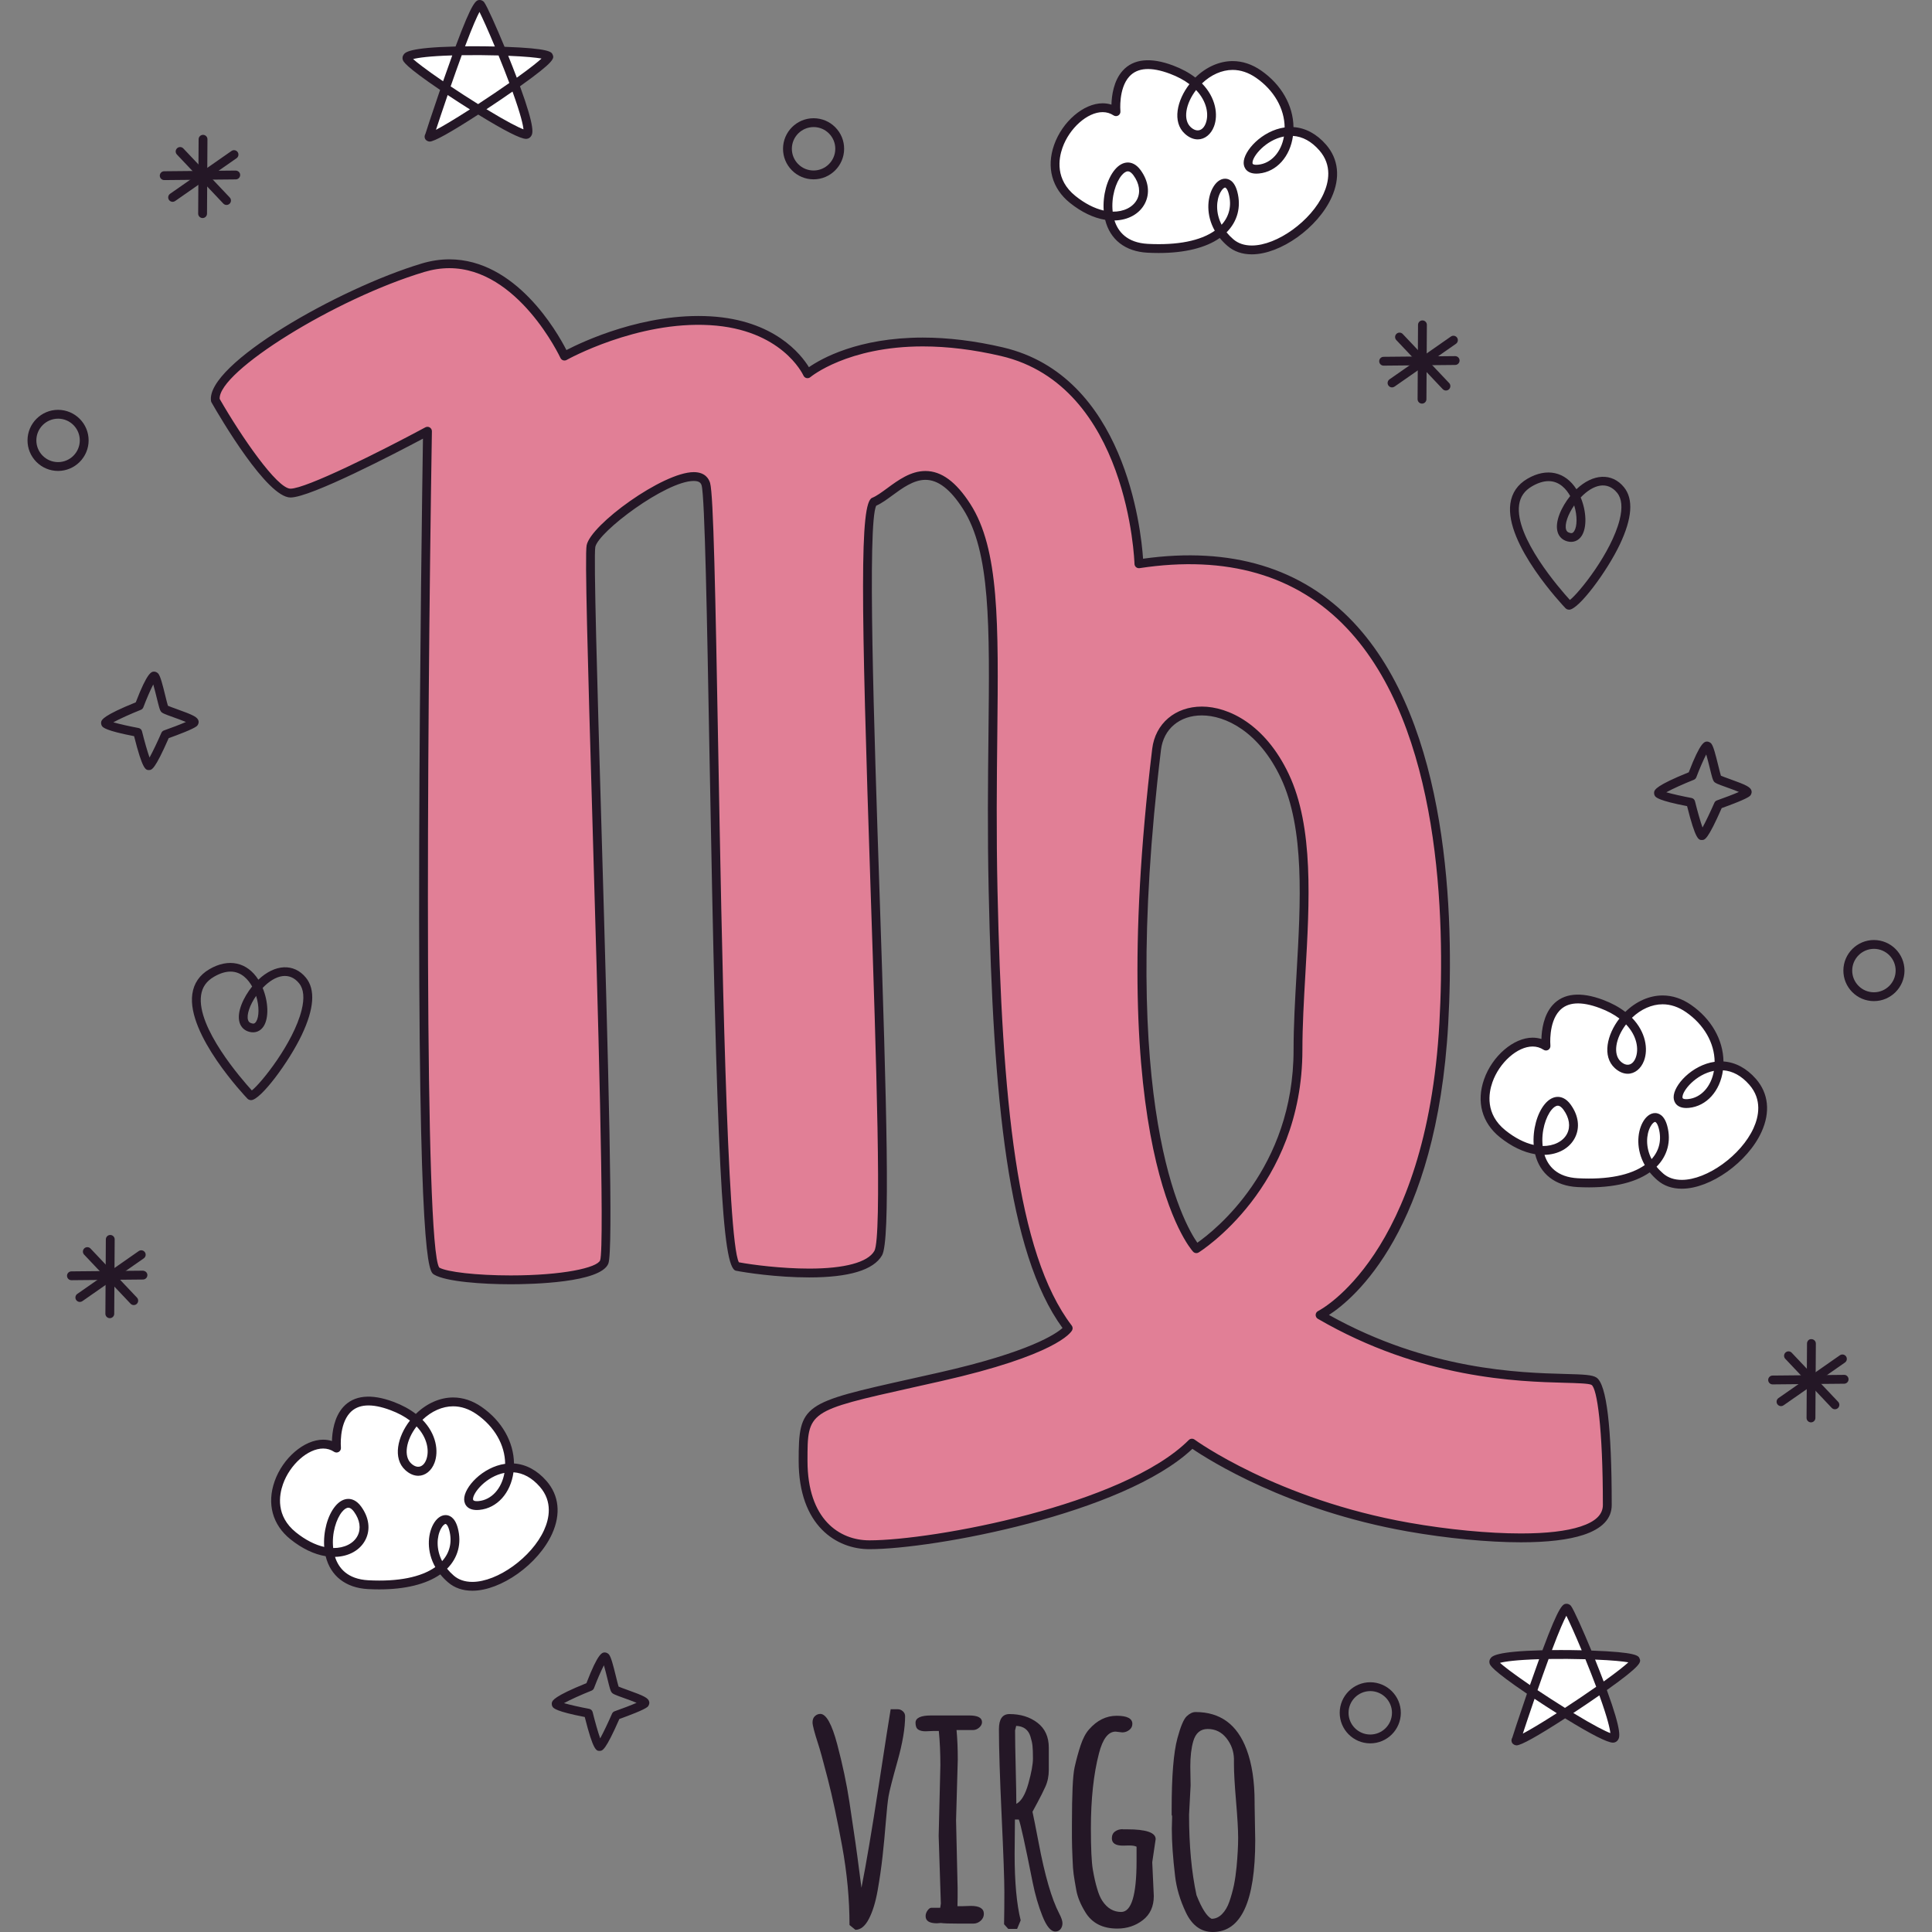 <?xml version="1.0" encoding="UTF-8"?>
<!-- Generator: Adobe Illustrator 25.2.3, SVG Export Plug-In . SVG Version: 6.00 Build 0)  -->
<svg xmlns="http://www.w3.org/2000/svg" xmlns:xlink="http://www.w3.org/1999/xlink" version="1.1" id="Capa_1" x="0px" y="0px" viewBox="0 0 512 512" style="enable-background:new 0 0 512 512;" xml:space="preserve" width="512" height="512">
<rect x="0" y="0" width="512" height="512" fill="#808080" stroke="none"/>
<g>
	<g>
		<path style="fill:#241726;" d="M228.296,500.268c1.235-6.202,2.751-15.162,4.549-26.881s2.861-18.524,3.19-20.418h1.894    c0.494,0,0.94,0.178,1.338,0.535c0.398,0.357,0.597,0.796,0.597,1.317c0,3.156-0.672,7.128-2.017,11.917s-2.134,7.876-2.367,9.262    c-0.233,1.386-0.473,3.629-0.72,6.73c-0.247,3.101-0.535,6.147-0.864,9.139c-0.329,2.991-0.768,6.038-1.317,9.139    c-0.549,3.101-1.324,5.612-2.326,7.533s-2.189,2.882-3.561,2.882l-1.564-1.276c0-6.833-0.652-13.804-1.955-20.912    c-1.304-7.108-2.58-13.077-3.828-17.907s-2.093-7.89-2.532-9.18c-0.988-3.046-1.482-4.94-1.482-5.681s0.213-1.304,0.638-1.688    c0.425-0.384,0.899-0.576,1.42-0.576c1.564,0,3.06,2.689,4.487,8.068c1.427,5.406,2.497,10.463,3.211,15.169    c0.714,4.707,1.249,8.308,1.605,10.806s0.693,5.002,1.009,7.513S228.214,499.774,228.296,500.268z"/>
		<path style="fill:#241726;" d="M253.366,482.402l0.412,17.907v2.511l-0.041,2.346h1.111l2.429-0.082    c2.305,0,3.458,0.7,3.458,2.099c0,0.714-0.281,1.324-0.844,1.832c-0.563,0.508-1.214,0.762-1.955,0.762h-3.705    c-2.552,0-4.185-0.055-4.899-0.165c-0.439,0.055-0.782,0.082-1.029,0.082c-2.003,0-3.005-0.631-3.005-1.894    c0-0.521,0.165-1.015,0.494-1.482c0.329-0.467,0.659-0.714,0.988-0.741h2.388l0.165-1.111l-0.576-17.907l0.453-18.771    c0-3.211-0.137-6.23-0.412-9.056h-1.605l-1.935,0.082c-0.823,0-1.468-0.158-1.935-0.473c-0.467-0.316-0.7-0.913-0.7-1.791    c0-1.29,1.386-1.935,4.158-1.935h10.044c2.278,0,3.417,0.59,3.417,1.77c0,0.521-0.247,1.002-0.741,1.441    c-0.494,0.439-1.057,0.659-1.688,0.659h-4.322c0.22,2.305,0.329,4.912,0.329,7.821L253.366,482.402z"/>
		<path style="fill:#241726;" d="M268.967,482.197l-0.082,9.139c0,7.437,0.535,13.296,1.605,17.577l-0.947,2.264h-2.346    l-1.111-1.235c0.055-2.525,0.082-5.358,0.082-8.501c0-3.142-0.24-9.859-0.72-20.15s-0.72-17.975-0.72-23.052    c0-2.662,0.933-3.993,2.799-3.993c2.936,0,5.406,0.768,7.41,2.305s3.005,3.732,3.005,6.586v5.928c0,1.619-0.302,3.094-0.906,4.425    c-0.604,1.331-1.304,2.731-2.099,4.199c-0.796,1.468-1.235,2.285-1.317,2.449c0.302,1.372,0.837,4.062,1.605,8.068    c1.647,8.754,3.472,15.053,5.475,18.895c0.576,1.098,0.864,1.955,0.864,2.573c0,0.617-0.172,1.139-0.515,1.564    c-0.343,0.425-0.803,0.638-1.379,0.638c-1.18,0-2.312-1.352-3.396-4.055c-1.084-2.703-1.955-5.701-2.614-8.995    c-2.003-10.072-3.225-15.615-3.664-16.631H268.967z M269.296,457.374l-0.288,1.194c0,2.305,0.055,5.633,0.165,9.982    s0.165,7.513,0.165,9.489c1.317-0.686,2.381-2.477,3.19-5.372s1.214-5.111,1.214-6.648c0-1.537-0.041-2.669-0.124-3.396    c-0.082-0.727-0.261-1.53-0.535-2.408C272.535,458.403,271.272,457.456,269.296,457.374z"/>
		<path style="fill:#241726;" d="M305.357,493.517l0.412,8.933c0,2.772-0.967,4.905-2.902,6.401    c-1.935,1.496-4.192,2.243-6.772,2.243c-3.897,0-6.724-1.454-8.48-4.363c-1.262-2.058-2.058-4-2.388-5.825    c-0.329-1.825-0.563-3.231-0.7-4.219s-0.233-2.319-0.288-3.993c-0.11-2.333-0.165-4.213-0.165-5.64v-3.622    c0-7.931,0.233-12.946,0.7-15.046c0.467-2.099,1.002-4.055,1.605-5.866c0.604-1.811,1.345-3.211,2.223-4.199    c2.113-2.415,4.556-3.622,7.327-3.622s4.158,0.714,4.158,2.141c0,0.659-0.274,1.201-0.823,1.626    c-0.549,0.425-1.166,0.638-1.852,0.638l-1.77-0.206c-1.948,0-3.417,1.921-4.405,5.763c-1.427,5.489-2.141,12.116-2.141,19.883    c0,5.297,0.172,8.94,0.515,10.929c0.343,1.99,0.72,3.657,1.132,5.002c0.384,1.372,0.851,2.47,1.4,3.293    c1.29,1.948,2.95,2.923,4.981,2.923c2.717,0,4.075-4.473,4.075-13.42v-3.87c-0.412-0.22-1.07-0.329-1.976-0.329l-1.647,0.041    c-1.948,0-2.923-0.645-2.923-1.935c0-0.796,0.281-1.4,0.844-1.811s1.242-0.617,2.038-0.617v0.041h1.153    c5.05,0,7.574,0.864,7.574,2.593L305.357,493.517z"/>
		<path style="fill:#241726;" d="M310.544,484.666l0.082-3.211c0-0.274-0.041-0.412-0.124-0.412v-1.523    c0-8.837,0.508-15.121,1.523-18.854c0.851-3.156,1.674-5.104,2.47-5.845c0.796-0.741,1.578-1.111,2.346-1.111    c6.532,0,11.032,3.293,13.502,9.88c1.427,3.787,2.141,8.453,2.141,13.996v0.617l0.165,9.55c0,16.164-3.746,24.246-11.238,24.246    c-3.101,0-5.475-1.715-7.122-5.146c-1.564-3.293-2.525-6.531-2.882-9.715C310.832,492.337,310.544,488.179,310.544,484.666z     M315.525,473.14l-0.412,7.78c0,8.151,0.659,15.258,1.976,21.323c1.4,3.54,2.731,5.626,3.993,6.257    c1.015,0,1.935-0.412,2.758-1.235c0.823-0.823,1.475-1.928,1.955-3.314c0.48-1.386,0.885-2.847,1.214-4.384    c0.302-1.509,0.535-3.129,0.7-4.857c0.274-2.991,0.412-5.544,0.412-7.657s-0.185-5.351-0.556-9.715    c-0.37-4.363-0.556-7.616-0.556-9.756v-1.482c-0.055-2.058-0.727-3.89-2.017-5.496s-2.936-2.408-4.94-2.408    c-1.921,0-3.197,1.084-3.828,3.252c-0.521,1.811-0.782,4.048-0.782,6.71L315.525,473.14z"/>
	</g>
	<g>
		<g>
			<path style="fill:#E17F96;" d="M422.438,366.048c-3.513-2.342-36.302,3.513-72.603-17.566c0,0,29.276-14.052,32.789-77.288     c3.513-63.236-11.71-132.326-80.801-121.787c0,0-1.171-48.012-36.302-56.21s-51.526,5.855-51.526,5.855     s-5.855-12.881-25.762-14.052c-19.908-1.171-38.644,9.368-38.644,9.368s-14.052-30.447-37.474-23.421     c-23.421,7.026-56.21,26.934-55.038,35.131c0,0,14.052,24.592,19.907,24.592c5.856,0,36.303-16.394,36.303-16.394     s-3.514,218.983,2.342,222.496c5.855,3.513,42.156,3.513,44.499-2.342c2.342-5.855-4.685-183.852-3.514-189.707     c1.171-5.855,28.105-24.591,30.447-16.395c2.342,8.197,2.342,206.101,8.198,207.272c5.855,1.171,32.789,4.684,37.473-3.513     c4.684-8.198-7.027-196.733-1.171-199.075c5.855-2.342,14.052-15.224,24.591,1.171c10.539,16.395,5.855,48.012,7.027,101.88     c1.171,53.867,4.684,96.025,19.907,115.932c0,0-3.203,5.936-33.96,12.882c-36.302,8.197-36.302,7.026-36.302,22.25     s8.198,22.249,17.566,22.249c16.561,0,67.92-9.368,85.485-26.934c0,0,21.613,15.937,57.38,22.25     c19.908,3.513,52.697,5.855,52.697-5.855C425.952,395.324,425.952,368.39,422.438,366.048z M343.98,278.221     c0,36.302-26.934,52.697-26.934,52.697s-23.421-25.763-10.539-132.326c1.692-13.999,23.421-15.223,33.96,7.026     C349.392,224.459,343.98,254.509,343.98,278.221z"/>
		</g>
		<g>
			<path style="fill:#241726;" d="M230.391,410.547c-8.642,0-18.737-6.134-18.737-23.421c0-15.074,1.125-15.326,29.979-21.769     l7.234-1.623c24.043-5.429,30.986-10.243,32.708-11.806c-14.566-19.97-18.371-60.795-19.567-115.839     c-0.338-15.544-0.19-29.195-0.057-41.239c0.318-29.301,0.528-48.659-6.783-60.032c-3.311-5.151-6.554-7.656-9.916-7.656     c-3.147,0-6.129,2.189-8.761,4.12c-1.493,1.095-2.909,2.135-4.277,2.728c-2.397,4.525-0.581,58.998,0.883,102.844     c1.9,57.002,2.893,91.895,0.654,95.815c-2.223,3.889-8.72,5.86-19.316,5.86c-8.626,0-16.933-1.285-19.407-1.78     c-3.659-0.732-5.038-27.824-7.03-138.042c-0.624-34.501-1.212-67.087-2.061-70.057c-0.169-0.59-0.549-1.193-2.086-1.193     c-7.389,0-25.287,13.48-26.089,17.496c-0.469,2.341,0.537,36.808,1.601,73.299c1.93,66.168,3.193,113.263,1.852,116.612     c-2.033,5.082-20.319,5.476-25.874,5.476c-7.398,0-17.159-0.671-20.313-2.564c-1.374-0.823-4.231-2.539-3.936-113.573     c0.128-48.7,0.837-97.62,0.995-107.957c-6.987,3.714-29.755,15.596-35.102,15.596c-6.218,0-18.522-20.977-20.926-25.183     c-0.073-0.128-0.121-0.269-0.142-0.415c-1.388-9.721,33.835-29.81,55.861-36.418c2.438-0.731,4.894-1.101,7.3-1.101     c17.568,0,28.502,19.115,31.027,24.04c4.325-2.235,20.649-9.956,38.196-8.933c16.882,0.993,23.985,10.074,26.069,13.476     c3.174-2.206,12.981-7.849,30.192-7.849c6.696,0,13.836,0.874,21.223,2.598c32.287,7.533,36.605,48.141,37.138,56.006     c23.331-3.262,42.103,2.42,55.701,16.793c25.541,27,26.732,78.253,25.168,106.403c-3.039,54.74-24.994,72.941-31.608,77.213     c26.279,14.673,50.676,15.32,62.536,15.636c4.997,0.133,7.254,0.222,8.368,0.965c2.678,1.785,4.034,13.144,4.034,33.763     c0,3.628-2.534,6.297-7.535,7.933c-3.959,1.296-9.516,1.953-16.516,1.953c-0.002,0-0.002,0-0.002,0     c-8.713,0-19.654-1.049-30.016-2.878c-31.795-5.611-52.76-18.967-57.057-21.889C297.659,401.236,247.303,410.547,230.391,410.547     z M245.251,124.82c4.222,0,8.109,2.856,11.887,8.73c7.691,11.964,7.476,31.601,7.154,61.325     c-0.133,12.026-0.279,25.656,0.057,41.163c1.203,55.31,5.006,96.076,19.668,115.246c0.279,0.366,0.318,0.862,0.101,1.267     c-0.354,0.656-4.336,6.604-34.734,13.468l-7.238,1.623c-28.15,6.287-28.15,6.287-28.15,19.485     c0,15.541,8.469,21.079,16.395,21.079c16.852,0,67.385-9.318,84.656-26.59c0.409-0.406,1.059-0.456,1.523-0.114     c0.213,0.158,21.838,15.852,56.89,22.039c10.234,1.806,21.026,2.842,29.609,2.842c0,0,0,0,0.002,0     c6.753,0,12.066-0.619,15.789-1.836c3.984-1.305,5.921-3.171,5.921-5.708c0-20.489-1.551-30.854-2.991-31.815     c-0.604-0.399-3.922-0.488-7.131-0.573c-12.317-0.327-37.947-1.007-65.411-16.953c-0.375-0.218-0.597-0.624-0.581-1.057     c0.016-0.433,0.27-0.822,0.659-1.011c0.288-0.139,28.703-14.63,32.129-76.299c1.541-27.773,0.407-78.301-24.532-104.663     c-13.299-14.059-31.825-19.421-54.923-15.902c-0.322,0.051-0.67-0.043-0.928-0.26c-0.256-0.216-0.409-0.533-0.418-0.869     c-0.011-0.471-1.567-47.204-35.397-55.098c-7.215-1.683-14.177-2.536-20.692-2.536c-19.997,0-29.712,8.061-29.808,8.143     c-0.279,0.239-0.647,0.328-1.011,0.25c-0.359-0.079-0.659-0.321-0.814-0.654c-0.229-0.5-5.864-12.259-24.765-13.371     c-19.384-1.156-37.828,9.12-38.002,9.22c-0.284,0.161-0.62,0.192-0.935,0.093c-0.309-0.101-0.565-0.326-0.702-0.623     c-0.11-0.238-11.213-23.792-29.447-23.792c-2.179,0-4.409,0.337-6.628,1.003c-23.592,7.078-54.644,26.391-54.235,33.642     c5.71,9.953,15.226,23.789,18.769,23.789c4.078,0,23.613-9.721,35.747-16.256c0.368-0.197,0.807-0.184,1.164,0.031     c0.354,0.216,0.569,0.604,0.563,1.019c-1.379,85.948-2.001,215.894,1.946,221.621c2.015,1.166,9.873,2.083,18.936,2.083     c13.831,0,22.913-2.035,23.702-4.004c1.249-3.645-0.64-68.396-2.019-115.673c-1.288-44.16-2.054-71.35-1.557-73.827     c1.093-5.473,20.214-19.378,28.385-19.378c3.055,0,4.027,1.811,4.336,2.892c0.887,3.106,1.395,28.873,2.152,70.657     c0.938,51.867,2.349,129.96,5.468,135.851c3.524,0.671,11.366,1.672,18.627,1.672c9.42,0,15.556-1.663,17.28-4.68     c2.072-3.626,0.462-51.944-0.961-94.574c-2.632-78.909-2.923-103.689,0.373-105.007c1.159-0.463,2.527-1.468,3.977-2.532     C238.027,127.25,241.336,124.82,245.251,124.82z M317.045,332.088c-0.32,0-0.638-0.132-0.867-0.383     c-0.97-1.068-23.633-27.376-10.833-133.254c0.81-6.698,6.097-11.199,13.157-11.199c7.039,0,16.784,4.693,23.023,17.864     c6.65,14.038,5.514,33.834,4.416,52.977c-0.405,7.084-0.789,13.775-0.789,20.127c0,36.538-27.224,53.529-27.498,53.697     C317.466,332.032,317.256,332.088,317.045,332.088z M318.502,189.593c-5.909,0-10.161,3.587-10.833,9.139     c-11.487,95.025,6.081,125.539,9.637,130.601c4.567-3.202,25.504-19.608,25.504-51.113c0-6.419,0.387-13.143,0.794-20.261     c1.082-18.85,2.198-38.343-4.197-51.841C333.637,193.935,324.825,189.593,318.502,189.593z"/>
		</g>
	</g>
	<g>
		<path style="fill:#241726;" d="M15.391,124.802c-0.002,0-0.037,0-0.037,0c-2.163-0.009-4.192-0.86-5.715-2.396    c-1.521-1.537-2.356-3.573-2.346-5.736c0.018-4.446,3.65-8.061,8.093-8.061c4.501,0.018,8.119,3.666,8.1,8.131    C23.466,121.186,19.835,124.802,15.391,124.802z M15.414,110.951c-3.186,0-5.765,2.571-5.779,5.729    c-0.007,1.538,0.585,2.986,1.667,4.078c1.084,1.091,2.525,1.696,4.062,1.703h0.027l0,0c3.158,0,5.738-2.571,5.754-5.73    C21.159,113.557,18.588,110.965,15.414,110.951z"/>
	</g>
	<g>
		<path style="fill:#241726;" d="M215.606,47.526c-0.002,0-0.032,0-0.034,0c-2.163-0.009-4.194-0.861-5.715-2.397    c-1.523-1.536-2.358-3.572-2.346-5.736c0.018-4.445,3.65-8.061,8.096-8.061c2.198,0.009,4.229,0.861,5.749,2.397    c1.523,1.536,2.358,3.572,2.346,5.736C223.683,43.909,220.052,47.526,215.606,47.526z M215.631,33.674    c-3.186,0-5.765,2.571-5.779,5.73c-0.007,1.538,0.585,2.986,1.667,4.076c1.082,1.092,2.525,1.697,4.062,1.704h0.025l0,0    c3.161,0,5.74-2.571,5.754-5.73c0.007-1.538-0.585-2.986-1.667-4.076C218.611,34.286,217.168,33.681,215.631,33.674z"/>
	</g>
	<g>
		<path style="fill:#241726;" d="M496.614,265.305c-0.002,0-0.037,0-0.037,0c-2.163-0.009-4.194-0.86-5.717-2.396    c-1.521-1.537-2.356-3.573-2.346-5.736c0.021-4.446,3.652-8.061,8.096-8.061c4.501,0.018,8.116,3.666,8.098,8.13    C504.689,261.688,501.057,265.305,496.614,265.305z M496.636,251.454c-3.186,0-5.765,2.571-5.781,5.73    c-0.007,1.537,0.585,2.984,1.669,4.076c1.082,1.091,2.525,1.696,4.062,1.703l0,0h0.027c3.158,0,5.738-2.571,5.752-5.73    C502.379,254.06,499.808,251.467,496.636,251.454z"/>
	</g>
	<g>
		<path style="fill:#241726;" d="M363.134,462.009c-0.002,0-0.032,0-0.034,0c-4.466-0.021-8.082-3.668-8.064-8.131    c0.021-4.446,3.655-8.063,8.098-8.063c4.498,0.018,8.114,3.666,8.096,8.131C371.211,458.392,367.58,462.009,363.134,462.009z     M363.159,448.157c-3.183,0-5.765,2.571-5.781,5.731c-0.014,3.172,2.559,5.765,5.731,5.779h0.025l0,0    c3.161,0,5.74-2.571,5.754-5.73C368.902,450.763,366.331,448.171,363.159,448.157z"/>
	</g>
	<g>
		<g>
			<path style="fill:#FFFFFF;" d="M295.758,29.605c0,0-1.668-17.303,14.717-11.152c16.385,6.151,10.433,21.733,4.3,16.116     c-6.132-5.617,6.365-23.506,18.768-14.914s9.013,24.308-0.026,25.161s6.09-18.223,17.004-5.735s-14.605,33.671-24.445,25.213     c-9.839-8.459-1.462-21.265,0.688-13.207c2.15,8.058-4.671,15.649-22.612,14.713c-17.942-0.935-8.807-28.27-2.812-20.012     s-4.74,16.969-17.073,7.056C271.933,42.931,287.063,23.854,295.758,29.605z"/>
		</g>
		<g>
			<path style="fill:#241726;" d="M331.75,67.405c-2.555,0-4.72-0.748-6.438-2.224c-0.766-0.657-1.454-1.364-2.058-2.11     c-3.721,2.606-9.278,3.977-16.178,3.977c-0.961,0-1.953-0.025-2.987-0.079c-5.884-0.308-9.928-3.468-11.211-8.714     c-3.083-0.502-6.296-2.046-9.347-4.498c-4.748-3.817-6.273-9.414-4.181-15.356c2.177-6.183,7.824-11.026,12.857-11.026     c0.814,0,1.594,0.119,2.337,0.357c0.064-2.372,0.567-6.346,3.003-9.027c2.815-3.102,7.355-3.593,13.337-1.348     c2.269,0.852,4.247,1.924,5.893,3.194c2.84-2.784,6.387-4.362,9.877-4.362c2.614,0,5.155,0.843,7.554,2.504     c5.358,3.714,8.501,9.244,8.581,14.99c3.177,0.212,6.14,1.801,8.61,4.628c3.332,3.81,3.858,8.789,1.484,14.017     C349.239,60.358,339.361,67.404,331.75,67.405z M325.054,61.572c0.519,0.645,1.118,1.259,1.786,1.833     c1.278,1.101,2.932,1.658,4.91,1.658c6.689-0.001,15.746-6.534,19.002-13.706c1.395-3.071,2.335-7.562-1.114-11.507     c-2.074-2.374-4.421-3.66-6.987-3.833c-0.741,5.489-4.336,9.521-9.027,9.963c-0.238,0.023-0.462,0.033-0.672,0.033     c0,0,0,0-0.002,0c-2.436,0.001-3.337-1.448-3.366-2.803c-0.073-3.195,4.867-8.592,10.865-9.44     c-0.05-5.007-2.827-9.865-7.574-13.153c-1.999-1.385-4.089-2.088-6.218-2.088c-2.831,0-5.738,1.292-8.119,3.579     c3.719,3.812,4.325,8.378,3.19,11.386c-0.8,2.125-2.452,3.445-4.309,3.446l0,0c-1.171,0-2.36-0.521-3.437-1.508     c-3.387-3.103-2.065-8.881,1.235-13.128c-1.436-1.084-3.165-2.008-5.155-2.755c-4.997-1.88-8.619-1.651-10.781,0.728     c-2.902,3.196-2.365,9.153-2.358,9.214c0.043,0.449-0.176,0.883-0.563,1.116c-0.389,0.231-0.876,0.22-1.249-0.027     c-0.869-0.574-1.846-0.864-2.904-0.864c-4.034,0-8.812,4.245-10.648,9.462c-1.025,2.908-1.939,8.431,3.44,12.753     c2.479,1.993,5.043,3.31,7.497,3.865c-0.29-3.975,0.858-8.322,2.952-10.833c1.038-1.242,2.227-1.899,3.442-1.899     c0.876,0,2.175,0.353,3.396,2.035c2.099,2.893,2.516,6.098,1.141,8.794c-1.411,2.768-4.414,4.45-8.071,4.538     c0.928,2.923,3.257,5.906,8.855,6.198c7.881,0.406,13.93-0.819,17.719-3.491c-2.333-4.112-2.024-8.534-0.585-11.247     c0.853-1.611,2.063-2.535,3.318-2.535c0.867,0,2.436,0.446,3.231,3.427C328.974,54.821,327.938,58.695,325.054,61.572z      M324.665,49.699c-0.22,0-0.752,0.35-1.251,1.29c-1.084,2.046-1.324,5.363,0.327,8.571c2.04-2.243,2.712-5.099,1.891-8.172     C325.267,50.01,324.8,49.699,324.665,49.699z M294.873,56.092c2.904,0.048,5.404-1.175,6.47-3.261     c0.961-1.884,0.613-4.2-0.949-6.354c-0.354-0.488-0.903-1.07-1.503-1.07c-0.489,0-1.075,0.376-1.644,1.059     C295.713,48.305,294.439,52.197,294.873,56.092z M340.26,36.173c-4.812,0.924-8.375,5.26-8.336,6.987     c0.005,0.192,0.011,0.513,1.027,0.513c0.002,0,0.002,0,0.002,0c0.142,0,0.293-0.007,0.453-0.022     C336.855,43.325,339.54,40.326,340.26,36.173z M316.972,23.857c-2.831,3.681-3.497,7.935-1.406,9.849     c1.601,1.468,3.218,0.969,3.972-1.037C320.393,30.4,319.879,26.906,316.972,23.857z"/>
		</g>
	</g>
	<g>
		<g>
			<path style="fill:#FFFFFF;" d="M89.183,383.76c0,0-1.668-17.303,14.717-11.152s10.433,21.733,4.3,16.116     c-6.132-5.617,6.365-23.506,18.768-14.914c12.402,8.592,9.013,24.308-0.026,25.161s6.09-18.223,17.004-5.735     c10.914,12.488-14.605,33.671-24.445,25.213c-9.839-8.459-1.462-21.265,0.688-13.207s-4.671,15.649-22.612,14.713     c-17.942-0.935-8.807-28.27-2.812-20.012c5.995,8.258-4.74,16.969-17.073,7.056S80.488,378.009,89.183,383.76z"/>
		</g>
		<g>
			<path style="fill:#241726;" d="M125.176,421.56c-2.555,0-4.72-0.748-6.438-2.224c-0.764-0.657-1.454-1.364-2.056-2.11     c-3.723,2.606-9.278,3.977-16.178,3.978c-0.961,0-1.955-0.026-2.989-0.08c-5.884-0.308-9.928-3.468-11.211-8.714     c-3.083-0.502-6.296-2.046-9.347-4.498c-4.748-3.817-6.273-9.413-4.181-15.353c2.177-6.184,7.824-11.028,12.857-11.028     c0.814,0,1.594,0.119,2.337,0.357c0.064-2.372,0.569-6.347,3.003-9.028c2.822-3.105,7.362-3.588,13.337-1.348     c2.269,0.852,4.247,1.924,5.893,3.194c2.84-2.784,6.385-4.361,9.877-4.361c2.612,0,5.155,0.843,7.554,2.504     c5.358,3.714,8.501,9.244,8.581,14.989c3.177,0.213,6.14,1.802,8.61,4.629c3.332,3.811,3.858,8.789,1.484,14.017     C142.664,414.514,132.789,421.56,125.176,421.56z M118.479,415.727c0.521,0.646,1.118,1.26,1.786,1.833     c1.278,1.101,2.932,1.658,4.91,1.658c6.689,0,15.746-6.533,19.002-13.704c1.395-3.072,2.335-7.562-1.114-11.507     c-2.074-2.374-4.423-3.66-6.987-3.833c-0.741,5.487-4.336,9.519-9.027,9.962c-2.989,0.292-4.009-1.296-4.041-2.768     c-0.073-3.195,4.867-8.593,10.865-9.44c-0.05-5.007-2.827-9.865-7.574-13.153c-1.999-1.386-4.091-2.088-6.218-2.088     c-2.831,0-5.74,1.292-8.121,3.577c3.721,3.813,4.325,8.38,3.193,11.387c-0.8,2.126-2.452,3.445-4.309,3.446l0,0     c-1.171,0-2.36-0.521-3.437-1.508c-3.387-3.103-2.065-8.882,1.235-13.129c-1.438-1.083-3.165-2.007-5.155-2.753     c-4.997-1.876-8.613-1.652-10.774,0.724c-2.898,3.18-2.372,9.16-2.365,9.221c0.041,0.448-0.178,0.883-0.565,1.115     c-0.389,0.23-0.876,0.218-1.246-0.027c-0.869-0.574-1.846-0.864-2.904-0.864c-4.034,0-8.812,4.245-10.648,9.463     c-1.025,2.907-1.937,8.429,3.44,12.751c2.479,1.993,5.043,3.31,7.497,3.865c-0.29-3.975,0.858-8.323,2.952-10.833     c1.036-1.242,2.227-1.899,3.44-1.899c0.876,0,2.175,0.353,3.396,2.035c2.102,2.893,2.518,6.098,1.143,8.794     c-1.411,2.768-4.414,4.45-8.071,4.538c0.928,2.923,3.257,5.906,8.855,6.198c7.901,0.414,13.93-0.819,17.722-3.491     c-2.335-4.11-2.029-8.531-0.59-11.246c0.855-1.611,2.065-2.535,3.321-2.535c0.864,0,2.436,0.445,3.231,3.427     C122.399,408.977,121.363,412.85,118.479,415.727z M118.091,403.854c-0.22,0-0.752,0.35-1.251,1.29     c-1.084,2.046-1.324,5.363,0.327,8.57c2.04-2.242,2.712-5.098,1.891-8.171C118.69,404.164,118.226,403.854,118.091,403.854z      M88.299,410.246c2.923,0.023,5.404-1.174,6.467-3.261c0.961-1.884,0.615-4.2-0.949-6.354c-0.354-0.488-0.903-1.07-1.503-1.07     c-0.489,0-1.073,0.376-1.642,1.058C89.136,402.458,87.864,406.352,88.299,410.246z M133.683,390.329     c-4.809,0.923-8.372,5.258-8.331,6.984c0.002,0.218,0.167,0.613,1.48,0.492C130.28,397.479,132.963,394.481,133.683,390.329z      M110.397,378.012c-2.831,3.68-3.497,7.933-1.406,9.849c1.601,1.467,3.218,0.971,3.972-1.037     C113.816,384.556,113.304,381.06,110.397,378.012z"/>
		</g>
	</g>
	<g>
		<g>
			<path style="fill:#FFFFFF;" d="M409.707,277.222c0,0-1.668-17.303,14.717-11.152s10.433,21.733,4.3,16.116     c-6.132-5.617,6.365-23.506,18.768-14.914s9.013,24.308-0.026,25.161c-9.04,0.853,6.09-18.223,17.004-5.735     c10.914,12.488-14.605,33.671-24.445,25.212c-9.839-8.459-1.462-21.265,0.688-13.207c2.15,8.058-4.671,15.648-22.612,14.713     c-17.942-0.935-8.807-28.27-2.812-20.012s-4.74,16.969-17.073,7.056C385.882,290.548,401.011,271.471,409.707,277.222z"/>
		</g>
		<g>
			<path style="fill:#241726;" d="M445.699,315.021c-2.555,0.001-4.72-0.748-6.438-2.224c-0.766-0.658-1.454-1.364-2.058-2.11     c-4.238,2.968-10.707,4.336-19.165,3.898c-5.884-0.308-9.928-3.467-11.211-8.714c-3.083-0.502-6.296-2.046-9.347-4.498     c-4.748-3.817-6.273-9.413-4.181-15.355c2.177-6.184,7.824-11.026,12.857-11.026c0.812,0,1.594,0.119,2.337,0.357     c0.064-2.372,0.569-6.347,3.003-9.028c2.822-3.103,7.359-3.589,13.337-1.348c2.269,0.852,4.247,1.924,5.893,3.194     c2.838-2.784,6.385-4.361,9.875-4.361c2.614,0,5.155,0.843,7.554,2.504c5.361,3.714,8.503,9.244,8.583,14.99     c3.174,0.212,6.138,1.801,8.61,4.628c3.33,3.811,3.856,8.789,1.482,14.018C463.188,307.977,453.313,315.021,445.699,315.021z      M439.003,309.189c0.519,0.646,1.118,1.259,1.786,1.833c1.278,1.101,2.932,1.659,4.91,1.658c6.689,0,15.746-6.531,19.002-13.703     c1.395-3.073,2.333-7.563-1.114-11.508c-2.074-2.374-4.423-3.66-6.987-3.832c-0.741,5.488-4.336,9.519-9.027,9.962     c-0.238,0.023-0.462,0.033-0.672,0.033c0,0,0,0-0.002,0c-2.436,0.001-3.337-1.448-3.366-2.803     c-0.073-3.195,4.867-8.592,10.865-9.44c-0.05-5.007-2.827-9.865-7.577-13.153c-1.999-1.386-4.091-2.088-6.218-2.088     c-2.831,0-5.738,1.292-8.119,3.577c3.721,3.813,4.325,8.382,3.193,11.388c-0.803,2.125-2.452,3.445-4.309,3.445     c-1.171,0-2.36-0.521-3.437-1.508c-3.387-3.103-2.065-8.882,1.233-13.129c-1.436-1.083-3.163-2.007-5.152-2.753     c-4.997-1.879-8.613-1.651-10.774,0.724c-2.898,3.18-2.372,9.16-2.365,9.221c0.041,0.448-0.178,0.883-0.565,1.115     c-0.389,0.23-0.874,0.221-1.246-0.027c-0.869-0.574-1.846-0.864-2.904-0.864c-4.034,0-8.812,4.245-10.648,9.462     c-1.025,2.907-1.939,8.43,3.44,12.752c2.479,1.993,5.043,3.31,7.497,3.865c-0.29-3.975,0.858-8.323,2.952-10.833     c1.036-1.242,2.227-1.899,3.44-1.899c0.876,0,2.175,0.353,3.396,2.035c2.102,2.893,2.518,6.099,1.143,8.796     c-1.411,2.768-4.414,4.45-8.071,4.537c0.928,2.923,3.257,5.906,8.855,6.198c7.904,0.421,13.932-0.819,17.719-3.491     c-2.333-4.111-2.026-8.533-0.588-11.246c0.855-1.611,2.065-2.535,3.321-2.535c0.864,0,2.436,0.446,3.231,3.427     C442.923,302.439,441.887,306.313,439.003,309.189z M438.614,297.316c-0.22,0-0.752,0.35-1.251,1.29     c-1.084,2.045-1.324,5.363,0.327,8.57c2.04-2.242,2.712-5.098,1.891-8.171C439.214,297.627,438.749,297.316,438.614,297.316z      M408.823,303.709c2.877,0.025,5.404-1.174,6.467-3.261c0.961-1.884,0.615-4.201-0.949-6.355c-0.354-0.488-0.903-1.07-1.503-1.07     c-0.489,0-1.073,0.376-1.642,1.058C409.662,295.92,408.388,299.813,408.823,303.709z M454.207,283.79     c-4.809,0.924-8.372,5.26-8.334,6.987c0.005,0.192,0.011,0.513,1.027,0.513c0.002,0,0.002,0,0.002,0     c0.142,0,0.293-0.007,0.453-0.022C450.804,290.942,453.486,287.944,454.207,283.79z M430.921,271.474     c-2.831,3.68-3.497,7.933-1.406,9.849c1.599,1.464,3.213,0.972,3.97-1.036C434.34,278.019,433.826,274.522,430.921,271.474z"/>
		</g>
	</g>
	<g>
		<path style="fill:#241726;" d="M158.897,464c-0.86,0-1.674-0.001-3.931-8.977c-7.602-1.464-8.247-2.33-8.496-2.663    c-0.217-0.292-0.309-0.826-0.21-1.176c0.137-0.489,0.46-1.624,9.15-5.127c3.124-8.14,4.187-8.141,4.896-8.141    c0.368,0,0.876,0.264,1.098,0.56c0.56,0.754,1.066,2.702,1.832,5.821c0.24,0.973,0.528,2.146,0.695,2.668    c0.457,0.204,1.461,0.563,2.292,0.861c4.476,1.604,5.63,2.151,5.841,3.225c0.08,0.405-0.126,0.993-0.432,1.268    c-0.91,0.815-5.226,2.42-7.494,3.227c-3.682,8.377-4.473,8.417-5.173,8.454C158.945,464,158.917,464,158.897,464z     M149.461,451.352c1.523,0.436,4.274,1.06,6.676,1.508c0.451,0.085,0.812,0.425,0.922,0.871c0.615,2.488,1.418,5.323,1.999,6.956    c0.842-1.521,2.109-4.187,3.138-6.545c0.13-0.297,0.377-0.528,0.684-0.636c2.051-0.722,4.368-1.608,5.823-2.242    c-1.013-0.425-2.381-0.916-3.268-1.234c-2.557-0.917-3.037-1.115-3.369-1.559c-0.29-0.388-0.467-1.031-1.102-3.616    c-0.236-0.961-0.597-2.429-0.919-3.538c-0.757,1.449-1.807,3.889-2.625,6.05c-0.117,0.306-0.357,0.551-0.661,0.672    C154.089,449.105,151.061,450.46,149.461,451.352z"/>
	</g>
	<g>
		<path style="fill:#241726;" d="M451.026,222.611c-0.862,0-1.676,0-3.931-8.979c-7.604-1.462-8.249-2.329-8.498-2.662    c-0.217-0.292-0.309-0.826-0.21-1.175c0.137-0.489,0.46-1.624,9.15-5.128c3.124-8.139,4.187-8.14,4.896-8.14    c0.368,0,0.876,0.264,1.095,0.56c0.563,0.754,1.07,2.707,1.839,5.833c0.238,0.969,0.526,2.136,0.691,2.656    c0.46,0.204,1.459,0.561,2.289,0.859c4.478,1.605,5.633,2.152,5.843,3.227c0.08,0.405-0.126,0.994-0.432,1.269    c-0.91,0.814-5.223,2.417-7.492,3.225c-3.682,8.376-4.473,8.417-5.173,8.455C451.071,222.611,451.046,222.611,451.026,222.611z     M441.587,209.963c1.523,0.436,4.277,1.06,6.678,1.507c0.451,0.085,0.812,0.425,0.922,0.871c0.615,2.489,1.416,5.325,1.996,6.957    c0.842-1.521,2.111-4.187,3.14-6.545c0.13-0.298,0.377-0.529,0.684-0.637c2.051-0.722,4.368-1.608,5.82-2.242    c-1.013-0.425-2.383-0.916-3.273-1.235c-2.552-0.915-3.033-1.113-3.364-1.555c-0.288-0.39-0.467-1.031-1.098-3.605    c-0.238-0.964-0.599-2.438-0.924-3.55c-0.757,1.449-1.807,3.889-2.625,6.05c-0.117,0.306-0.357,0.551-0.661,0.672    C446.216,207.715,443.188,209.07,441.587,209.963z"/>
	</g>
	<g>
		<path style="fill:#241726;" d="M39.472,204.071c-0.862,0-1.679,0-3.934-8.979c-7.602-1.462-8.247-2.328-8.496-2.661    c-0.22-0.292-0.313-0.827-0.213-1.177c0.137-0.489,0.46-1.624,9.15-5.128c3.124-8.139,4.187-8.14,4.896-8.14    c0.368,0,0.876,0.264,1.095,0.56c0.563,0.752,1.068,2.701,1.836,5.821c0.24,0.973,0.528,2.146,0.695,2.668    c0.457,0.204,1.459,0.561,2.289,0.86c4.478,1.604,5.63,2.152,5.841,3.226c0.08,0.405-0.126,0.994-0.432,1.269    c-0.91,0.814-5.223,2.417-7.492,3.225c-3.682,8.376-4.471,8.417-5.171,8.455C39.518,204.071,39.493,204.071,39.472,204.071z     M30.032,191.421c1.523,0.437,4.277,1.061,6.678,1.508c0.451,0.085,0.812,0.425,0.922,0.871c0.615,2.489,1.416,5.325,1.996,6.957    c0.844-1.521,2.111-4.187,3.14-6.546c0.13-0.297,0.377-0.528,0.684-0.636c2.051-0.722,4.368-1.608,5.82-2.242    c-1.013-0.425-2.381-0.916-3.268-1.234c-2.557-0.916-3.037-1.115-3.369-1.56c-0.288-0.385-0.464-1.029-1.1-3.613    c-0.238-0.961-0.599-2.429-0.922-3.539c-0.757,1.449-1.807,3.889-2.625,6.05c-0.117,0.306-0.357,0.551-0.661,0.672    C34.661,189.175,31.635,190.53,30.032,191.421z"/>
	</g>
	<g>
		<g>
			<path style="fill:#241726;" d="M29.101,349.329c-0.002,0-0.005,0-0.007,0c-0.647-0.003-1.169-0.532-1.164-1.178l0.119-19.707     c0.005-0.645,0.528-1.164,1.171-1.164c0.002,0,0.005,0,0.007,0c0.647,0.003,1.169,0.532,1.164,1.178l-0.119,19.707     C30.268,348.81,29.744,349.329,29.101,349.329z"/>
		</g>
		<g>
			<path style="fill:#241726;" d="M21.159,345.028c-0.368,0-0.732-0.175-0.961-0.501c-0.37-0.531-0.24-1.261,0.29-1.631     l16.274-11.345c0.524-0.366,1.258-0.241,1.631,0.29c0.37,0.531,0.24,1.261-0.29,1.631l-16.274,11.346     C21.625,344.96,21.392,345.028,21.159,345.028z"/>
		</g>
		<g>
			<path style="fill:#241726;" d="M35.447,345.856c-0.311,0-0.62-0.122-0.851-0.366l-12.304-13.001     c-0.444-0.47-0.423-1.211,0.046-1.656c0.471-0.444,1.21-0.423,1.656,0.046l12.304,13.001c0.444,0.47,0.423,1.211-0.046,1.656     C36.026,345.75,35.736,345.856,35.447,345.856z"/>
		</g>
		<g>
			<path style="fill:#241726;" d="M18.931,339.268c-0.643,0-1.164-0.517-1.171-1.159c-0.007-0.647,0.512-1.177,1.159-1.182     l18.956-0.182c0.668,0.061,1.175,0.512,1.182,1.159c0.007,0.647-0.512,1.177-1.159,1.182l-18.956,0.182     C18.938,339.268,18.936,339.268,18.931,339.268z"/>
		</g>
	</g>
	<g>
		<g>
			<path style="fill:#241726;" d="M376.846,106.962c-0.002,0-0.005,0-0.007,0c-0.647-0.003-1.169-0.532-1.164-1.178l0.117-19.707     c0.005-0.644,0.528-1.164,1.171-1.164c0.002,0,0.005,0,0.007,0c0.647,0.003,1.169,0.532,1.164,1.178l-0.117,19.707     C378.013,106.442,377.489,106.962,376.846,106.962z"/>
		</g>
		<g>
			<path style="fill:#241726;" d="M368.902,102.662c-0.368,0-0.732-0.175-0.961-0.501c-0.37-0.531-0.24-1.261,0.29-1.631     l16.274-11.346c0.526-0.366,1.258-0.242,1.631,0.29c0.37,0.531,0.24,1.261-0.29,1.631l-16.274,11.346     C369.368,102.593,369.135,102.662,368.902,102.662z"/>
		</g>
		<g>
			<path style="fill:#241726;" d="M383.19,103.49c-0.311,0-0.62-0.122-0.851-0.366l-12.304-13.001     c-0.444-0.47-0.423-1.211,0.046-1.656c0.469-0.445,1.21-0.422,1.656,0.046l12.304,13.001c0.444,0.47,0.423,1.211-0.046,1.656     C383.769,103.383,383.479,103.49,383.19,103.49z"/>
		</g>
		<g>
			<path style="fill:#241726;" d="M366.676,96.9c-0.643,0-1.164-0.517-1.171-1.159c-0.007-0.647,0.512-1.177,1.159-1.182     l18.954-0.182c0.005,0,0.007,0,0.011,0c0.643,0,1.164,0.517,1.171,1.159c0.007,0.647-0.512,1.177-1.159,1.182L366.688,96.9     C366.683,96.9,366.681,96.9,366.676,96.9z"/>
		</g>
	</g>
	<g>
		<g>
			<path style="fill:#241726;" d="M53.69,57.786c-0.002,0-0.005,0-0.007,0c-0.647-0.003-1.169-0.532-1.164-1.178l0.117-19.707     c0.005-0.644,0.528-1.164,1.171-1.164c0.002,0,0.005,0,0.007,0c0.647,0.003,1.169,0.532,1.164,1.178l-0.117,19.707     C54.857,57.266,54.333,57.786,53.69,57.786z"/>
		</g>
		<g>
			<path style="fill:#241726;" d="M45.746,53.486c-0.368,0-0.732-0.175-0.961-0.501c-0.37-0.531-0.24-1.261,0.29-1.631     l16.274-11.346c0.526-0.366,1.256-0.241,1.631,0.29c0.37,0.531,0.24,1.261-0.29,1.631L46.416,53.275     C46.212,53.417,45.979,53.486,45.746,53.486z"/>
		</g>
		<g>
			<path style="fill:#241726;" d="M60.034,54.314c-0.311,0-0.62-0.122-0.851-0.366L46.88,40.947     c-0.444-0.47-0.423-1.211,0.046-1.656c0.471-0.445,1.212-0.423,1.656,0.046l12.304,13.001c0.444,0.47,0.423,1.211-0.046,1.656     C60.613,54.207,60.323,54.314,60.034,54.314z"/>
		</g>
		<g>
			<path style="fill:#241726;" d="M43.52,47.725c-0.643,0-1.164-0.517-1.171-1.159c-0.007-0.647,0.512-1.177,1.159-1.182     l18.954-0.182c0.675,0.038,1.175,0.512,1.182,1.159c0.007,0.647-0.512,1.177-1.159,1.182l-18.954,0.182     C43.527,47.725,43.525,47.725,43.52,47.725z"/>
		</g>
	</g>
	<g>
		<g>
			<path style="fill:#241726;" d="M479.928,376.94c-0.002,0-0.005,0-0.007,0c-0.647-0.003-1.169-0.532-1.164-1.178l0.119-19.707     c0.005-0.648,0.508-1.23,1.178-1.164c0.647,0.003,1.169,0.532,1.164,1.178l-0.119,19.707     C481.094,376.421,480.571,376.94,479.928,376.94z"/>
		</g>
		<g>
			<path style="fill:#241726;" d="M471.986,372.64c-0.368,0-0.732-0.175-0.961-0.501c-0.37-0.531-0.24-1.261,0.29-1.631     l16.274-11.346c0.524-0.366,1.258-0.241,1.631,0.29c0.37,0.531,0.24,1.261-0.29,1.631l-16.274,11.346     C472.452,372.571,472.219,372.64,471.986,372.64z"/>
		</g>
		<g>
			<path style="fill:#241726;" d="M486.274,373.468c-0.311,0-0.62-0.122-0.851-0.366L473.12,360.1     c-0.444-0.47-0.423-1.211,0.046-1.656c0.471-0.446,1.212-0.422,1.656,0.046l12.304,13.001c0.444,0.47,0.423,1.211-0.046,1.656     C486.853,373.361,486.562,373.468,486.274,373.468z"/>
		</g>
		<g>
			<path style="fill:#241726;" d="M469.758,366.879c-0.643,0-1.164-0.517-1.171-1.159c-0.007-0.647,0.512-1.177,1.159-1.182     l18.956-0.182c0.617-0.045,1.176,0.513,1.182,1.159c0.007,0.647-0.512,1.177-1.159,1.182l-18.956,0.182     C469.765,366.879,469.763,366.879,469.758,366.879z"/>
		</g>
	</g>
	<g>
		<g>
			<path style="fill:#FFFFFF;" d="M113.769,36.033c0,0,11.981-36.894,13.579-34.774s15.165,34.127,12.121,34.369     c-3.044,0.242-31.037-17.96-31.62-20.16c-0.782-2.952,36.781-2.306,37.535-0.527S111.981,39.238,113.769,36.033z"/>
		</g>
		<g>
			<path style="fill:#241726;" d="M113.867,37.516c-0.416,0-0.951-0.278-1.162-0.637c-0.144-0.244-0.327-0.75,0.037-1.411     c-0.016-0.009,1.69-5.26,3.886-11.639c-9.477-6.431-9.779-7.569-9.909-8.061c-0.121-0.462-0.027-0.932,0.27-1.325     c0.414-0.549,1.372-1.822,13.74-2.123C125.315-0.001,126.186,0,127.19,0c0.368,0,0.871,0.261,1.093,0.553     c0.768,1.02,3.254,6.609,5.425,11.847c12.054,0.429,12.457,1.382,12.754,2.082c0.402,0.95,0.723,1.705-8.661,8.386     c4.135,11.343,3.364,12.551,2.946,13.206c-0.268,0.42-0.7,0.682-1.185,0.72c-0.034,0.002-0.142,0.019-0.158,0.006     c-1.459,0-5.72-2.166-12.67-6.439C119.396,35.11,115.067,37.516,113.867,37.516z M118.637,25.182     c-1.313,3.829-2.436,7.2-3.101,9.221c1.779-0.934,4.803-2.718,8.997-5.409C122.566,27.757,120.567,26.464,118.637,25.182z      M128.908,28.946c5.555,3.378,8.523,4.846,9.816,5.325c-0.101-1.057-0.633-3.692-2.907-10.004     C133.646,25.781,131.27,27.391,128.908,28.946z M119.426,22.892c2.369,1.584,4.857,3.19,7.277,4.697     c2.827-1.847,5.717-3.8,8.276-5.595c-0.851-2.277-1.83-4.772-2.863-7.301c-3.151-0.09-6.538-0.114-9.747-0.066     C121.379,17.327,120.371,20.177,119.426,22.892z M109.478,15.655c0.938,0.835,3.279,2.696,7.943,5.881     c0.784-2.259,1.612-4.597,2.433-6.852C113.851,14.866,110.77,15.3,109.478,15.655z M134.68,14.783     c0.81,2.003,1.58,3.971,2.276,5.811c3.826-2.743,5.667-4.266,6.548-5.08C142.113,15.271,139.384,14.977,134.68,14.783z      M125.688,12.259c1.83,0,3.668,0.023,5.452,0.065c-1.802-4.317-3.252-7.514-4.073-9.163c-0.631,1.175-1.784,3.699-3.824,9.111     C124.053,12.264,124.869,12.259,125.688,12.259z"/>
		</g>
	</g>
	<g>
		<g>
			<path style="fill:#FFFFFF;" d="M401.8,461.054c0,0,11.981-36.894,13.579-34.774s15.165,34.127,12.121,34.369     c-3.044,0.242-31.037-17.96-31.62-20.16c-0.782-2.952,36.781-2.306,37.535-0.527S400.012,464.259,401.8,461.054z"/>
		</g>
		<g>
			<path style="fill:#241726;" d="M401.898,462.537c-0.416,0-0.951-0.279-1.162-0.637c-0.144-0.244-0.329-0.75,0.039-1.411     c-0.018-0.009,1.688-5.261,3.881-11.638c-9.477-6.432-9.779-7.57-9.909-8.063c-0.121-0.462-0.027-0.932,0.27-1.325     c0.414-0.55,1.372-1.823,13.742-2.125c4.588-12.319,5.459-12.319,6.463-12.319c0.368,0,0.871,0.261,1.093,0.553     c0.768,1.021,3.254,6.61,5.422,11.848c12.057,0.429,12.459,1.382,12.757,2.083c0.4,0.948,0.72,1.704-8.663,8.385     c4.137,11.344,3.366,12.552,2.948,13.207c-0.27,0.419-0.7,0.68-1.187,0.719c-0.03,0.002-0.124,0.006-0.153,0.006h-0.002     c-1.459,0-5.72-2.165-12.67-6.439C407.425,460.131,403.098,462.537,401.898,462.537z M406.668,450.203     c-1.313,3.829-2.436,7.199-3.101,9.221c1.779-0.935,4.803-2.718,8.997-5.409C410.595,452.778,408.596,451.485,406.668,450.203z      M416.937,453.966c5.555,3.378,8.523,4.846,9.818,5.325c-0.101-1.057-0.633-3.692-2.907-10.003     C421.677,450.801,419.299,452.411,416.937,453.966z M407.457,447.914c2.369,1.583,4.857,3.189,7.277,4.695     c2.827-1.847,5.717-3.801,8.276-5.595c-0.853-2.277-1.832-4.772-2.863-7.301c-3.154-0.091-6.536-0.117-9.747-0.066     C409.41,442.348,408.402,445.198,407.457,447.914z M397.507,440.676c0.938,0.835,3.279,2.695,7.943,5.881     c0.787-2.259,1.615-4.597,2.438-6.853C401.879,439.886,398.799,440.321,397.507,440.676z M422.711,439.803     c0.81,2.003,1.58,3.97,2.276,5.811c3.824-2.743,5.665-4.266,6.545-5.08C430.141,440.291,427.415,439.997,422.711,439.803z      M413.721,437.279c1.827,0,3.666,0.023,5.448,0.065c-1.784-4.27-3.247-7.495-4.071-9.159c-0.633,1.177-1.786,3.7-3.821,9.108     C412.084,437.284,412.902,437.279,413.721,437.279z"/>
		</g>
	</g>
	<g>
		<path style="fill:#241726;" d="M66.534,291.552c-0.194,0-0.494-0.072-0.665-0.166c-0.107-0.057-0.204-0.133-0.288-0.221    c-0.659-0.69-16.116-17.017-14.616-27.733c0.4-2.844,1.919-5.058,4.517-6.58c5.141-3.006,10.053-1.838,12.988,2.775    c4.354-4.14,9.42-4.433,12.601-0.533c2.559,3.14,2.189,8.248-1.105,15.18C76.576,281.411,69.056,291.552,66.534,291.552z     M61.084,257.483c-1.356,0-2.843,0.468-4.418,1.392c-1.976,1.157-3.083,2.755-3.38,4.883c-1.203,8.57,10.758,22.254,13.454,25.215    c2.479-1.92,10.993-12.538,13.18-21.245c0.807-3.214,0.583-5.621-0.665-7.152c-2.506-3.079-6.214-2.358-9.655,1.232    c1.537,3.679,1.681,7.92,0.288,10.133c-0.851,1.352-2.262,1.918-3.821,1.503c-1.281-0.337-2.193-1.205-2.571-2.445    c-0.842-2.758,1.054-6.75,3.321-9.57C65.861,259.719,64.046,257.483,61.084,257.483z M67.876,263.915    c-1.663,2.399-2.573,4.992-2.143,6.399c0.144,0.472,0.423,0.731,0.928,0.864c0.425,0.11,0.78,0.247,1.242-0.485    C68.663,269.486,68.748,266.708,67.876,263.915z"/>
	</g>
	<g>
		<path style="fill:#241726;" d="M415.832,161.575c-0.194,0-0.494-0.072-0.665-0.166c-0.107-0.057-0.204-0.133-0.288-0.221    c-0.659-0.689-16.116-17.017-14.616-27.734c0.4-2.844,1.919-5.058,4.517-6.58c5.141-3.008,10.053-1.836,12.988,2.775    c4.35-4.135,9.418-4.44,12.601-0.532c2.559,3.14,2.189,8.248-1.105,15.18C425.874,151.434,418.354,161.575,415.832,161.575z     M410.382,127.505c-1.356,0-2.843,0.469-4.418,1.392c-1.976,1.157-3.083,2.755-3.38,4.883    c-1.203,8.565,10.758,22.254,13.454,25.216c2.479-1.921,10.993-12.538,13.18-21.245c0.807-3.214,0.583-5.621-0.665-7.152    c-2.525-3.099-6.195-2.378-9.655,1.23c1.537,3.677,1.683,7.92,0.288,10.135c-0.848,1.349-2.257,1.919-3.821,1.503    c-1.278-0.337-2.193-1.205-2.571-2.445c-0.842-2.758,1.054-6.75,3.323-9.571C415.16,129.742,413.341,127.505,410.382,127.505z     M417.174,133.938c-1.663,2.398-2.571,4.992-2.143,6.4c0.144,0.471,0.423,0.73,0.931,0.863c0.421,0.11,0.78,0.245,1.24-0.486    C417.963,139.508,418.048,136.73,417.174,133.938z"/>
	</g>
</g>















</svg>
